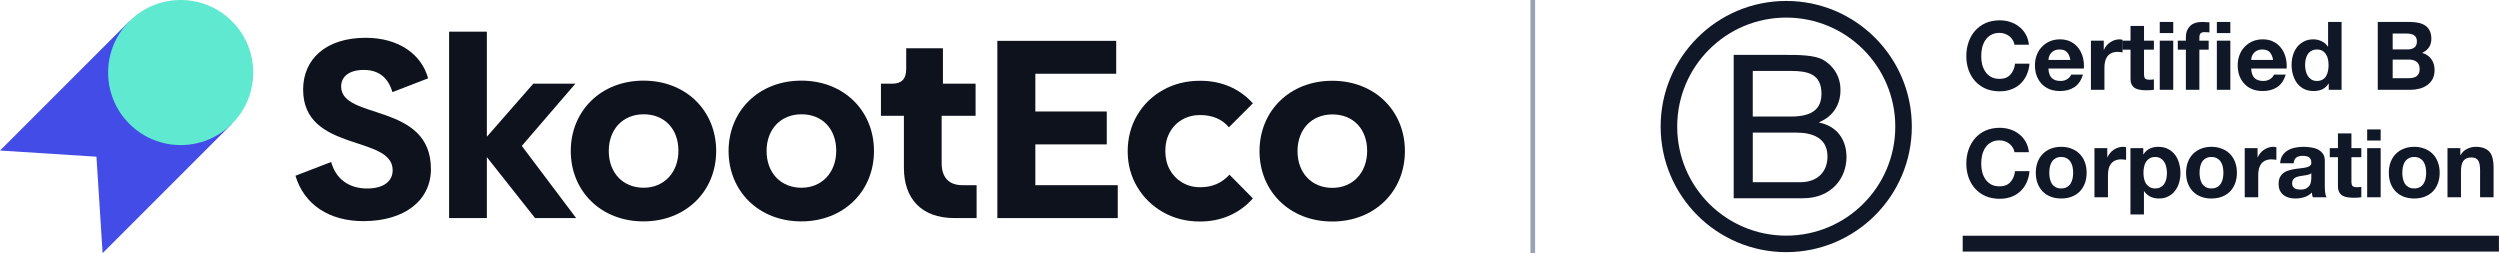 <svg width="2141" height="217" viewBox="0 0 2141 217" fill="none" xmlns="http://www.w3.org/2000/svg">
<path d="M1140.91 189.71C1104.42 189.71 1078.64 163.722 1078.64 129.437C1078.64 95.152 1104.42 69.164 1140.91 69.164C1177.39 69.164 1203.17 94.936 1203.17 129.437C1203.17 163.939 1177.18 189.71 1140.91 189.71ZM1141.12 160.879C1158.6 160.879 1170.84 147.777 1170.84 129.213C1170.84 110.649 1159.04 97.987 1141.12 97.987C1123.21 97.987 1111.19 110.873 1111.19 129.437C1111.19 148.001 1123.21 160.887 1141.12 160.887V160.879Z" fill="#0D121C"/>
<path d="M886.668 158.589H957.234V186.764H854.117V34.984H955.92V63.158H886.668V95.481H947.836V123.656H886.668V158.597V158.589Z" fill="#0D121C"/>
<path d="M817.353 186.755C788.735 186.755 774.098 169.721 774.098 143.733V99.181H754.438V71.663H764.268C772.136 71.663 776.069 67.514 776.069 59.218V41.31H807.531V71.663H835.491V99.181H806.433V139.8C806.433 152.03 812.77 158.581 824.131 158.581H836.364V186.755H817.353Z" fill="#0D121C"/>
<path d="M686.212 189.599C649.728 189.599 623.954 163.611 623.954 129.326C623.954 95.041 649.736 69.053 686.212 69.053C722.689 69.053 748.478 94.825 748.478 129.326C748.478 163.827 722.481 189.599 686.212 189.599ZM686.437 160.768C703.918 160.768 716.151 147.665 716.151 129.101C716.151 110.537 704.35 97.876 686.437 97.876C668.523 97.876 656.505 110.762 656.505 129.326C656.505 147.89 668.523 160.776 686.437 160.776V160.768Z" fill="#0D121C"/>
<path d="M551.065 189.599C514.58 189.599 488.807 163.611 488.807 129.326C488.807 95.041 514.588 69.053 551.065 69.053C587.542 69.053 613.331 94.825 613.331 129.326C613.331 163.827 587.333 189.599 551.065 189.599ZM551.281 160.768C568.755 160.768 580.996 147.665 580.996 129.101C580.996 110.537 569.195 97.876 551.281 97.876C533.367 97.876 521.35 110.762 521.35 129.326C521.35 147.89 533.367 160.776 551.281 160.776V160.768Z" fill="#0D121C"/>
<path d="M493.406 186.755H458.235L416.944 134.563V186.755H384.609V27.119H416.944V117.096L456.705 71.671H492.749L446.875 124.953L493.406 186.755Z" fill="#0D121C"/>
<path d="M1027.59 189.71C1015.97 189.71 1005.46 187.044 996.075 181.718C986.677 176.392 979.275 169.144 973.867 159.998C968.451 150.852 965.751 140.706 965.751 129.566C965.751 118.426 968.459 107.806 973.867 98.652C979.275 89.506 986.677 82.299 996.075 77.045C1005.46 71.791 1016.05 69.164 1027.83 69.164C1036.9 69.164 1045.27 70.798 1052.9 74.058C1060.54 77.325 1067.23 82.138 1072.96 88.497L1052.43 109.023C1049.56 105.524 1046.02 102.897 1041.8 101.143C1037.58 99.397 1032.93 98.516 1027.83 98.516C1022.1 98.516 1016.97 99.829 1012.43 102.456C1007.89 105.083 1004.34 108.703 1001.8 113.316C999.255 117.937 997.982 123.263 997.982 129.309C997.982 135.356 999.255 140.69 1001.8 145.303C1004.35 149.923 1007.89 153.575 1012.43 156.282C1016.96 158.989 1022.1 160.343 1027.83 160.343C1033.09 160.343 1037.77 159.43 1041.92 157.596C1046.06 155.77 1049.72 153.103 1052.91 149.603L1072.97 169.889C1067.39 176.256 1060.75 181.149 1053.03 184.569C1045.31 187.989 1036.83 189.702 1027.6 189.702L1027.59 189.71Z" fill="#0D121C"/>
<path d="M311.143 189.374C282.085 189.374 260.462 175.399 253.035 150.5L283.623 138.711C287.557 153.343 298.917 161.424 314.428 161.424C328.192 161.424 336.275 155.53 336.275 145.703C336.275 115.35 259.597 130.631 259.597 76.693C259.597 50.705 279.041 32.365 313.122 32.365C341.306 32.365 360.967 46.34 366.647 67.09L336.059 78.879C332.341 65.993 323.825 59.883 311.592 59.883C298.701 59.883 292.148 65.777 292.148 74.074C292.148 103.121 369.05 87.392 369.05 144.83C369.05 171.251 346.987 189.382 311.159 189.382L311.143 189.374Z" fill="#0D121C"/>
<path d="M198.643 106.023L110.77 18.163L0 128.917L82.593 134.204L87.881 216.785L198.651 106.031L198.643 106.023Z" fill="#444CE7"/>
<path d="M198.668 18.195C222.936 42.459 222.936 81.791 198.668 106.055C174.401 130.319 135.063 130.319 110.795 106.055C86.528 81.791 86.528 42.459 110.795 18.195C135.063 -6.069 174.401 -6.069 198.668 18.195Z" fill="#5FE9D0"/>
<rect x="1310.67" y="-0.003" width="4" height="216.788" fill="#9AA3B2"/>
<path d="M1725.21 38.327H1737.58C1737.2 34.963 1736.27 31.979 1734.81 29.375C1733.34 26.77 1731.47 24.6 1729.19 22.864C1726.97 21.073 1724.42 19.717 1721.54 18.795C1718.72 17.872 1715.71 17.411 1712.51 17.411C1708.06 17.411 1704.05 18.198 1700.47 19.771C1696.94 21.345 1693.96 23.515 1691.51 26.282C1689.07 29.049 1687.2 32.304 1685.9 36.048C1684.6 39.737 1683.95 43.752 1683.95 48.093C1683.95 52.325 1684.6 56.285 1685.9 59.975C1687.2 63.61 1689.07 66.784 1691.51 69.496C1693.96 72.209 1696.94 74.352 1700.47 75.926C1704.05 77.445 1708.06 78.204 1712.51 78.204C1716.09 78.204 1719.37 77.662 1722.36 76.577C1725.34 75.492 1727.95 73.918 1730.17 71.856C1732.4 69.795 1734.19 67.299 1735.54 64.369C1736.9 61.44 1737.74 58.157 1738.07 54.522H1725.69C1725.21 58.428 1723.85 61.575 1721.63 63.962C1719.46 66.35 1716.42 67.543 1712.51 67.543C1709.64 67.543 1707.19 67.001 1705.19 65.915C1703.18 64.776 1701.55 63.284 1700.3 61.44C1699.06 59.595 1698.13 57.533 1697.54 55.254C1696.99 52.921 1696.72 50.534 1696.72 48.093C1696.72 45.543 1696.99 43.074 1697.54 40.687C1698.13 38.3 1699.06 36.184 1700.3 34.339C1701.55 32.44 1703.18 30.948 1705.19 29.863C1707.19 28.723 1709.64 28.154 1712.51 28.154C1714.08 28.154 1715.58 28.425 1716.99 28.968C1718.45 29.456 1719.75 30.161 1720.89 31.084C1722.03 32.006 1722.98 33.091 1723.74 34.339C1724.5 35.532 1724.99 36.862 1725.21 38.327Z" fill="#101828"/>
<path d="M1773.08 51.348H1754.28C1754.33 50.534 1754.49 49.612 1754.77 48.581C1755.09 47.55 1755.61 46.574 1756.31 45.651C1757.07 44.729 1758.05 43.969 1759.24 43.372C1760.49 42.721 1762.04 42.396 1763.88 42.396C1766.7 42.396 1768.79 43.155 1770.15 44.675C1771.56 46.194 1772.53 48.418 1773.08 51.348ZM1754.28 58.672H1784.63C1784.85 55.417 1784.58 52.297 1783.82 49.313C1783.06 46.329 1781.81 43.671 1780.08 41.338C1778.39 39.005 1776.22 37.16 1773.57 35.804C1770.91 34.393 1767.79 33.688 1764.21 33.688C1761.01 33.688 1758.08 34.258 1755.42 35.397C1752.81 36.536 1750.56 38.11 1748.66 40.117C1746.76 42.07 1745.3 44.403 1744.27 47.116C1743.24 49.829 1742.72 52.759 1742.72 55.905C1742.72 59.161 1743.21 62.145 1744.19 64.858C1745.22 67.57 1746.65 69.903 1748.5 71.856C1750.34 73.81 1752.6 75.329 1755.25 76.414C1757.91 77.445 1760.9 77.96 1764.21 77.96C1768.98 77.96 1773.05 76.875 1776.41 74.705C1779.78 72.535 1782.27 68.927 1783.9 63.881H1773.73C1773.35 65.183 1772.32 66.431 1770.64 67.625C1768.95 68.764 1766.95 69.334 1764.61 69.334C1761.36 69.334 1758.86 68.493 1757.13 66.811C1755.39 65.129 1754.44 62.416 1754.28 58.672Z" fill="#101828"/>
<path d="M1790.67 34.827V76.902H1802.23V57.94C1802.23 56.041 1802.42 54.278 1802.8 52.65C1803.18 51.022 1803.8 49.612 1804.67 48.418C1805.59 47.17 1806.79 46.194 1808.25 45.488C1809.72 44.783 1811.51 44.43 1813.62 44.43C1814.33 44.43 1815.06 44.485 1815.82 44.593C1816.58 44.647 1817.23 44.729 1817.77 44.837V34.095C1816.85 33.823 1816.01 33.688 1815.25 33.688C1813.79 33.688 1812.38 33.905 1811.02 34.339C1809.66 34.773 1808.39 35.397 1807.19 36.211C1806 36.97 1804.94 37.92 1804.02 39.059C1803.1 40.144 1802.37 41.338 1801.82 42.64H1801.66V34.827H1790.67Z" fill="#101828"/>
<path d="M1836.14 34.827V22.213H1824.58V34.827H1817.58V42.559H1824.58V67.38C1824.58 69.496 1824.94 71.206 1825.64 72.508C1826.35 73.81 1827.3 74.813 1828.49 75.519C1829.74 76.224 1831.15 76.685 1832.72 76.902C1834.35 77.174 1836.06 77.309 1837.85 77.309C1838.99 77.309 1840.16 77.282 1841.35 77.228C1842.54 77.174 1843.63 77.065 1844.6 76.902V67.95C1844.06 68.059 1843.49 68.14 1842.9 68.194C1842.3 68.249 1841.67 68.276 1841.02 68.276C1839.07 68.276 1837.77 67.95 1837.12 67.299C1836.47 66.648 1836.14 65.346 1836.14 63.393V42.559H1844.6V34.827H1836.14Z" fill="#101828"/>
<path d="M1861.17 28.317V18.795H1849.61V28.317H1861.17ZM1849.61 34.827V76.902H1861.17V34.827H1849.61Z" fill="#101828"/>
<path d="M1871.98 42.559V76.902H1883.54V42.559H1891.51V34.827H1883.54V32.304C1883.54 30.568 1883.86 29.347 1884.51 28.642C1885.22 27.882 1886.36 27.503 1887.93 27.503C1889.4 27.503 1890.81 27.584 1892.16 27.747V19.12C1891.19 19.066 1890.18 19.012 1889.15 18.957C1888.12 18.849 1887.09 18.795 1886.06 18.795C1881.34 18.795 1877.81 19.988 1875.48 22.375C1873.15 24.763 1871.98 27.828 1871.98 31.572V34.827H1865.06V42.559H1871.98ZM1898.51 34.827V76.902H1910.07V34.827H1898.51ZM1910.07 28.317V18.795H1898.51V28.317H1910.07Z" fill="#101828"/>
<path d="M1946.72 51.348H1927.92C1927.97 50.534 1928.13 49.612 1928.4 48.581C1928.73 47.55 1929.25 46.574 1929.95 45.651C1930.71 44.729 1931.69 43.969 1932.88 43.372C1934.13 42.721 1935.67 42.396 1937.52 42.396C1940.34 42.396 1942.43 43.155 1943.79 44.675C1945.2 46.194 1946.17 48.418 1946.72 51.348ZM1927.92 58.672H1958.27C1958.49 55.417 1958.22 52.297 1957.46 49.313C1956.7 46.329 1955.45 43.671 1953.71 41.338C1952.03 39.005 1949.86 37.16 1947.2 35.804C1944.55 34.393 1941.43 33.688 1937.85 33.688C1934.64 33.688 1931.71 34.258 1929.06 35.397C1926.45 36.536 1924.2 38.11 1922.3 40.117C1920.4 42.07 1918.94 44.403 1917.91 47.116C1916.88 49.829 1916.36 52.759 1916.36 55.905C1916.36 59.161 1916.85 62.145 1917.82 64.858C1918.86 67.57 1920.29 69.903 1922.14 71.856C1923.98 73.81 1926.23 75.329 1928.89 76.414C1931.55 77.445 1934.54 77.96 1937.85 77.96C1942.62 77.96 1946.69 76.875 1950.05 74.705C1953.42 72.535 1955.91 68.927 1957.54 63.881H1947.37C1946.99 65.183 1945.96 66.431 1944.27 67.625C1942.59 68.764 1940.59 69.334 1938.25 69.334C1935 69.334 1932.5 68.493 1930.76 66.811C1929.03 65.129 1928.08 62.416 1927.92 58.672Z" fill="#101828"/>
<path d="M1994.18 55.743C1994.18 57.479 1994.02 59.161 1993.69 60.788C1993.37 62.416 1992.82 63.881 1992.06 65.183C1991.3 66.431 1990.27 67.435 1988.97 68.194C1987.72 68.954 1986.15 69.334 1984.25 69.334C1982.46 69.334 1980.91 68.954 1979.61 68.194C1978.36 67.38 1977.31 66.35 1976.44 65.102C1975.62 63.8 1975.03 62.335 1974.65 60.707C1974.27 59.079 1974.08 57.452 1974.08 55.824C1974.08 54.088 1974.24 52.433 1974.57 50.86C1974.95 49.232 1975.52 47.794 1976.28 46.546C1977.09 45.298 1978.15 44.295 1979.45 43.535C1980.75 42.776 1982.35 42.396 1984.25 42.396C1986.15 42.396 1987.72 42.776 1988.97 43.535C1990.22 44.295 1991.22 45.298 1991.98 46.546C1992.8 47.74 1993.37 49.151 1993.69 50.778C1994.02 52.352 1994.18 54.007 1994.18 55.743ZM1994.34 71.531V76.902H2005.33V18.795H1993.77V39.954H1993.61C1992.31 37.893 1990.52 36.346 1988.24 35.315C1986.01 34.23 1983.65 33.688 1981.16 33.688C1978.07 33.688 1975.35 34.312 1973.02 35.56C1970.69 36.753 1968.73 38.354 1967.16 40.361C1965.64 42.369 1964.48 44.702 1963.66 47.36C1962.9 49.964 1962.52 52.677 1962.52 55.498C1962.52 58.428 1962.9 61.25 1963.66 63.962C1964.48 66.675 1965.64 69.09 1967.16 71.206C1968.73 73.267 1970.71 74.922 1973.1 76.17C1975.49 77.364 1978.26 77.96 1981.4 77.96C1984.17 77.96 1986.64 77.472 1988.81 76.495C1991.03 75.465 1992.82 73.81 1994.18 71.531H1994.34Z" fill="#101828"/>
<path d="M2049.09 42.314V28.723H2061.05C2062.19 28.723 2063.27 28.832 2064.3 29.049C2065.39 29.212 2066.34 29.537 2067.15 30.026C2067.97 30.514 2068.62 31.192 2069.11 32.06C2069.59 32.928 2069.84 34.04 2069.84 35.397C2069.84 37.838 2069.11 39.602 2067.64 40.687C2066.18 41.772 2064.3 42.314 2062.03 42.314H2049.09ZM2036.31 18.795V76.902H2064.47C2067.07 76.902 2069.59 76.577 2072.04 75.926C2074.53 75.275 2076.73 74.271 2078.63 72.915C2080.58 71.558 2082.13 69.822 2083.27 67.706C2084.41 65.536 2084.98 62.986 2084.98 60.056C2084.98 56.421 2084.08 53.328 2082.29 50.778C2080.55 48.174 2077.89 46.356 2074.31 45.326C2076.92 44.078 2078.87 42.477 2080.17 40.524C2081.53 38.571 2082.21 36.129 2082.21 33.2C2082.21 30.487 2081.75 28.208 2080.82 26.363C2079.96 24.519 2078.71 23.054 2077.08 21.969C2075.45 20.829 2073.5 20.015 2071.22 19.527C2068.94 19.039 2066.42 18.795 2063.65 18.795H2036.31ZM2049.09 66.974V51.022H2063C2065.77 51.022 2067.99 51.673 2069.68 52.976C2071.36 54.224 2072.2 56.34 2072.2 59.324C2072.2 60.843 2071.93 62.09 2071.38 63.067C2070.9 64.044 2070.22 64.83 2069.35 65.427C2068.48 65.97 2067.48 66.377 2066.34 66.648C2065.2 66.865 2064.01 66.974 2062.76 66.974H2049.09Z" fill="#101828"/>
<path d="M1725.21 130.367H1737.58C1737.2 127.003 1736.27 124.019 1734.81 121.415C1733.34 118.811 1731.47 116.641 1729.19 114.904C1726.97 113.114 1724.42 111.758 1721.54 110.835C1718.72 109.913 1715.71 109.452 1712.51 109.452C1708.06 109.452 1704.05 110.238 1700.47 111.812C1696.94 113.385 1693.96 115.555 1691.51 118.322C1689.07 121.09 1687.2 124.345 1685.9 128.088C1684.6 131.778 1683.95 135.793 1683.95 140.133C1683.95 144.365 1684.6 148.326 1685.9 152.015C1687.2 155.65 1689.07 158.824 1691.51 161.537C1693.96 164.25 1696.94 166.393 1700.47 167.966C1704.05 169.485 1708.06 170.245 1712.51 170.245C1716.09 170.245 1719.37 169.702 1722.36 168.617C1725.34 167.532 1727.95 165.959 1730.17 163.897C1732.4 161.835 1734.19 159.34 1735.54 156.41C1736.9 153.48 1737.74 150.198 1738.07 146.562H1725.69C1725.21 150.469 1723.85 153.616 1721.63 156.003C1719.46 158.39 1716.42 159.584 1712.51 159.584C1709.64 159.584 1707.19 159.041 1705.19 157.956C1703.18 156.817 1701.55 155.325 1700.3 153.48C1699.06 151.635 1698.13 149.574 1697.54 147.295C1696.99 144.962 1696.72 142.575 1696.72 140.133C1696.72 137.583 1696.99 135.115 1697.54 132.727C1698.13 130.34 1699.06 128.224 1700.3 126.379C1701.55 124.48 1703.18 122.988 1705.19 121.903C1707.19 120.764 1709.64 120.194 1712.51 120.194C1714.08 120.194 1715.58 120.466 1716.99 121.008C1718.45 121.496 1719.75 122.202 1720.89 123.124C1722.03 124.046 1722.98 125.132 1723.74 126.379C1724.5 127.573 1724.99 128.902 1725.21 130.367Z" fill="#101828"/>
<path d="M1755.01 147.946C1755.01 146.264 1755.17 144.609 1755.5 142.982C1755.82 141.354 1756.37 139.916 1757.13 138.668C1757.94 137.42 1759 136.417 1760.3 135.657C1761.6 134.843 1763.23 134.436 1765.18 134.436C1767.14 134.436 1768.76 134.843 1770.07 135.657C1771.42 136.417 1772.48 137.42 1773.24 138.668C1774.05 139.916 1774.62 141.354 1774.95 142.982C1775.27 144.609 1775.44 146.264 1775.44 147.946C1775.44 149.628 1775.27 151.283 1774.95 152.91C1774.62 154.484 1774.05 155.922 1773.24 157.224C1772.48 158.472 1771.42 159.475 1770.07 160.235C1768.76 160.994 1767.14 161.374 1765.18 161.374C1763.23 161.374 1761.6 160.994 1760.3 160.235C1759 159.475 1757.94 158.472 1757.13 157.224C1756.37 155.922 1755.82 154.484 1755.5 152.91C1755.17 151.283 1755.01 149.628 1755.01 147.946ZM1743.45 147.946C1743.45 151.31 1743.97 154.348 1745 157.061C1746.03 159.774 1747.5 162.107 1749.39 164.06C1751.29 165.959 1753.57 167.424 1756.23 168.455C1758.89 169.485 1761.87 170.001 1765.18 170.001C1768.49 170.001 1771.48 169.485 1774.14 168.455C1776.85 167.424 1779.15 165.959 1781.05 164.06C1782.95 162.107 1784.42 159.774 1785.45 157.061C1786.48 154.348 1786.99 151.31 1786.99 147.946C1786.99 144.582 1786.48 141.544 1785.45 138.831C1784.42 136.064 1782.95 133.731 1781.05 131.832C1779.15 129.879 1776.85 128.387 1774.14 127.356C1771.48 126.271 1768.49 125.728 1765.18 125.728C1761.87 125.728 1758.89 126.271 1756.23 127.356C1753.57 128.387 1751.29 129.879 1749.39 131.832C1747.5 133.731 1746.03 136.064 1745 138.831C1743.97 141.544 1743.45 144.582 1743.45 147.946Z" fill="#101828"/>
<path d="M1793.69 126.868V168.943H1805.25V149.981C1805.25 148.082 1805.44 146.318 1805.82 144.691C1806.2 143.063 1806.82 141.652 1807.69 140.459C1808.61 139.211 1809.81 138.234 1811.27 137.529C1812.74 136.824 1814.53 136.471 1816.64 136.471C1817.35 136.471 1818.08 136.525 1818.84 136.634C1819.6 136.688 1820.25 136.769 1820.79 136.878V126.135C1819.87 125.864 1819.03 125.728 1818.27 125.728C1816.81 125.728 1815.4 125.945 1814.04 126.379C1812.68 126.813 1811.41 127.437 1810.21 128.251C1809.02 129.011 1807.96 129.96 1807.04 131.1C1806.12 132.185 1805.39 133.378 1804.84 134.681H1804.68V126.868H1793.69Z" fill="#101828"/>
<path d="M1845.75 161.374C1843.91 161.374 1842.33 160.994 1841.03 160.235C1839.73 159.475 1838.67 158.499 1837.86 157.305C1837.1 156.057 1836.53 154.619 1836.15 152.992C1835.82 151.364 1835.66 149.709 1835.66 148.027C1835.66 146.291 1835.82 144.609 1836.15 142.982C1836.47 141.354 1837.02 139.916 1837.78 138.668C1838.59 137.42 1839.62 136.417 1840.87 135.657C1842.17 134.843 1843.77 134.436 1845.67 134.436C1847.52 134.436 1849.06 134.843 1850.31 135.657C1851.61 136.417 1852.67 137.448 1853.48 138.75C1854.3 139.998 1854.87 141.435 1855.19 143.063C1855.57 144.691 1855.76 146.345 1855.76 148.027C1855.76 149.709 1855.6 151.364 1855.27 152.992C1854.95 154.619 1854.38 156.057 1853.57 157.305C1852.81 158.499 1851.77 159.475 1850.47 160.235C1849.22 160.994 1847.65 161.374 1845.75 161.374ZM1824.51 126.868V183.673H1836.07V163.734H1836.23C1837.64 165.796 1839.43 167.369 1841.6 168.455C1843.83 169.485 1846.24 170.001 1848.84 170.001C1851.94 170.001 1854.62 169.404 1856.9 168.21C1859.23 167.017 1861.16 165.416 1862.68 163.409C1864.25 161.401 1865.42 159.095 1866.18 156.491C1866.94 153.887 1867.32 151.174 1867.32 148.353C1867.32 145.369 1866.94 142.52 1866.18 139.808C1865.42 137.041 1864.25 134.626 1862.68 132.565C1861.11 130.503 1859.13 128.848 1856.74 127.6C1854.35 126.352 1851.5 125.728 1848.19 125.728C1845.59 125.728 1843.2 126.244 1841.03 127.275C1838.86 128.305 1837.07 129.96 1835.66 132.239H1835.5V126.868H1824.51Z" fill="#101828"/>
<path d="M1883.7 147.946C1883.7 146.264 1883.87 144.609 1884.19 142.982C1884.52 141.354 1885.06 139.916 1885.82 138.668C1886.63 137.42 1887.69 136.417 1888.99 135.657C1890.3 134.843 1891.92 134.436 1893.88 134.436C1895.83 134.436 1897.46 134.843 1898.76 135.657C1900.12 136.417 1901.17 137.42 1901.93 138.668C1902.75 139.916 1903.32 141.354 1903.64 142.982C1903.97 144.609 1904.13 146.264 1904.13 147.946C1904.13 149.628 1903.97 151.283 1903.64 152.91C1903.32 154.484 1902.75 155.922 1901.93 157.224C1901.17 158.472 1900.12 159.475 1898.76 160.235C1897.46 160.994 1895.83 161.374 1893.88 161.374C1891.92 161.374 1890.3 160.994 1888.99 160.235C1887.69 159.475 1886.63 158.472 1885.82 157.224C1885.06 155.922 1884.52 154.484 1884.19 152.91C1883.87 151.283 1883.7 149.628 1883.7 147.946ZM1872.15 147.946C1872.15 151.31 1872.66 154.348 1873.69 157.061C1874.72 159.774 1876.19 162.107 1878.09 164.06C1879.99 165.959 1882.27 167.424 1884.92 168.455C1887.58 169.485 1890.57 170.001 1893.88 170.001C1897.19 170.001 1900.17 169.485 1902.83 168.455C1905.54 167.424 1907.85 165.959 1909.75 164.06C1911.65 162.107 1913.11 159.774 1914.14 157.061C1915.17 154.348 1915.69 151.31 1915.69 147.946C1915.69 144.582 1915.17 141.544 1914.14 138.831C1913.11 136.064 1911.65 133.731 1909.75 131.832C1907.85 129.879 1905.54 128.387 1902.83 127.356C1900.17 126.271 1897.19 125.728 1893.88 125.728C1890.57 125.728 1887.58 126.271 1884.92 127.356C1882.27 128.387 1879.99 129.879 1878.09 131.832C1876.19 133.731 1874.72 136.064 1873.69 138.831C1872.66 141.544 1872.15 144.582 1872.15 147.946Z" fill="#101828"/>
<path d="M1922.39 126.868V168.943H1933.94V149.981C1933.94 148.082 1934.13 146.318 1934.51 144.691C1934.89 143.063 1935.52 141.652 1936.39 140.459C1937.31 139.211 1938.5 138.234 1939.97 137.529C1941.43 136.824 1943.22 136.471 1945.34 136.471C1946.04 136.471 1946.78 136.525 1947.53 136.634C1948.29 136.688 1948.95 136.769 1949.49 136.878V126.135C1948.57 125.864 1947.72 125.728 1946.97 125.728C1945.5 125.728 1944.09 125.945 1942.73 126.379C1941.38 126.813 1940.1 127.437 1938.91 128.251C1937.71 129.011 1936.66 129.96 1935.73 131.1C1934.81 132.185 1934.08 133.378 1933.54 134.681H1933.37V126.868H1922.39Z" fill="#101828"/>
<path d="M1952.72 139.808C1952.88 137.095 1953.56 134.843 1954.75 133.053C1955.94 131.262 1957.46 129.825 1959.31 128.74C1961.15 127.654 1963.22 126.895 1965.49 126.461C1967.83 125.972 1970.16 125.728 1972.49 125.728C1974.61 125.728 1976.75 125.891 1978.92 126.217C1981.09 126.488 1983.07 127.058 1984.86 127.926C1986.65 128.794 1988.12 130.015 1989.26 131.588C1990.4 133.107 1990.97 135.142 1990.97 137.692V159.584C1990.97 161.483 1991.08 163.3 1991.29 165.036C1991.51 166.773 1991.89 168.075 1992.43 168.943H1980.71C1980.5 168.292 1980.31 167.641 1980.14 166.99C1980.03 166.284 1979.95 165.579 1979.9 164.874C1978.05 166.773 1975.88 168.102 1973.39 168.861C1970.89 169.621 1968.34 170.001 1965.74 170.001C1963.73 170.001 1961.86 169.757 1960.12 169.268C1958.39 168.78 1956.87 168.021 1955.57 166.99C1954.26 165.959 1953.23 164.657 1952.47 163.083C1951.77 161.51 1951.41 159.638 1951.41 157.468C1951.41 155.081 1951.82 153.127 1952.64 151.608C1953.5 150.035 1954.59 148.787 1955.89 147.865C1957.25 146.942 1958.77 146.264 1960.45 145.83C1962.18 145.342 1963.92 144.962 1965.66 144.691C1967.39 144.419 1969.1 144.202 1970.78 144.04C1972.47 143.877 1973.96 143.633 1975.26 143.307C1976.56 142.982 1977.59 142.52 1978.35 141.924C1979.11 141.273 1979.46 140.35 1979.41 139.157C1979.41 137.909 1979.19 136.932 1978.76 136.227C1978.38 135.467 1977.84 134.898 1977.13 134.518C1976.48 134.084 1975.69 133.812 1974.77 133.704C1973.9 133.541 1972.95 133.46 1971.92 133.46C1969.64 133.46 1967.85 133.948 1966.55 134.925C1965.25 135.901 1964.49 137.529 1964.27 139.808H1952.72ZM1979.41 148.353C1978.92 148.787 1978.3 149.14 1977.54 149.411C1976.83 149.628 1976.05 149.818 1975.18 149.981C1974.36 150.143 1973.5 150.279 1972.57 150.387C1971.65 150.496 1970.73 150.632 1969.81 150.794C1968.94 150.957 1968.07 151.174 1967.2 151.445C1966.39 151.717 1965.66 152.097 1965.01 152.585C1964.41 153.019 1963.92 153.589 1963.54 154.294C1963.16 154.999 1962.97 155.894 1962.97 156.98C1962.97 158.01 1963.16 158.878 1963.54 159.584C1963.92 160.289 1964.44 160.859 1965.09 161.293C1965.74 161.673 1966.5 161.944 1967.37 162.107C1968.23 162.269 1969.13 162.351 1970.05 162.351C1972.33 162.351 1974.09 161.971 1975.34 161.211C1976.59 160.452 1977.51 159.557 1978.11 158.526C1978.71 157.441 1979.06 156.356 1979.17 155.27C1979.33 154.185 1979.41 153.317 1979.41 152.666V148.353Z" fill="#101828"/>
<path d="M2013.77 126.868V114.253H2002.22V126.868H1995.22V134.599H2002.22V159.421C2002.22 161.537 2002.57 163.246 2003.27 164.548C2003.98 165.85 2004.93 166.854 2006.12 167.559C2007.37 168.265 2008.78 168.726 2010.35 168.943C2011.98 169.214 2013.69 169.35 2015.48 169.35C2016.62 169.35 2017.79 169.323 2018.98 169.268C2020.17 169.214 2021.26 169.106 2022.24 168.943V159.991C2021.69 160.099 2021.12 160.181 2020.53 160.235C2019.93 160.289 2019.31 160.316 2018.65 160.316C2016.7 160.316 2015.4 159.991 2014.75 159.34C2014.1 158.689 2013.77 157.386 2013.77 155.433V134.599H2022.24V126.868H2013.77Z" fill="#101828"/>
<path d="M2038.8 120.357V110.835H2027.25V120.357H2038.8ZM2027.25 126.868V168.943H2038.8V126.868H2027.25Z" fill="#101828"/>
<path d="M2057.34 147.946C2057.34 146.264 2057.51 144.609 2057.83 142.982C2058.16 141.354 2058.7 139.916 2059.46 138.668C2060.27 137.42 2061.33 136.417 2062.63 135.657C2063.93 134.843 2065.56 134.436 2067.52 134.436C2069.47 134.436 2071.1 134.843 2072.4 135.657C2073.75 136.417 2074.81 137.42 2075.57 138.668C2076.39 139.916 2076.96 141.354 2077.28 142.982C2077.61 144.609 2077.77 146.264 2077.77 147.946C2077.77 149.628 2077.61 151.283 2077.28 152.91C2076.96 154.484 2076.39 155.922 2075.57 157.224C2074.81 158.472 2073.75 159.475 2072.4 160.235C2071.1 160.994 2069.47 161.374 2067.52 161.374C2065.56 161.374 2063.93 160.994 2062.63 160.235C2061.33 159.475 2060.27 158.472 2059.46 157.224C2058.7 155.922 2058.16 154.484 2057.83 152.91C2057.51 151.283 2057.34 149.628 2057.34 147.946ZM2045.79 147.946C2045.79 151.31 2046.3 154.348 2047.33 157.061C2048.36 159.774 2049.83 162.107 2051.73 164.06C2053.63 165.959 2055.9 167.424 2058.56 168.455C2061.22 169.485 2064.21 170.001 2067.52 170.001C2070.82 170.001 2073.81 169.485 2076.47 168.455C2079.18 167.424 2081.49 165.959 2083.39 164.06C2085.28 162.107 2086.75 159.774 2087.78 157.061C2088.81 154.348 2089.33 151.31 2089.33 147.946C2089.33 144.582 2088.81 141.544 2087.78 138.831C2086.75 136.064 2085.28 133.731 2083.39 131.832C2081.49 129.879 2079.18 128.387 2076.47 127.356C2073.81 126.271 2070.82 125.728 2067.52 125.728C2064.21 125.728 2061.22 126.271 2058.56 127.356C2055.9 128.387 2053.63 129.879 2051.73 131.832C2049.83 133.731 2048.36 136.064 2047.33 138.831C2046.3 141.544 2045.79 144.582 2045.79 147.946Z" fill="#101828"/>
<path d="M2096.03 126.868V168.943H2107.58V146.888C2107.58 142.602 2108.29 139.536 2109.7 137.692C2111.11 135.793 2113.39 134.843 2116.53 134.843C2119.3 134.843 2121.23 135.711 2122.31 137.448C2123.4 139.129 2123.94 141.707 2123.94 145.179V168.943H2135.5V143.063C2135.5 140.459 2135.25 138.099 2134.76 135.983C2134.33 133.812 2133.54 131.995 2132.4 130.53C2131.27 129.011 2129.69 127.844 2127.68 127.03C2125.73 126.162 2123.21 125.728 2120.12 125.728C2117.67 125.728 2115.29 126.298 2112.95 127.437C2110.62 128.522 2108.72 130.286 2107.26 132.727H2107.01V126.868H2096.03Z" fill="#101828"/>
<path d="M2140.09 201.884H1680.86V215.448H2140.09V201.884Z" fill="#101828"/>
<path d="M1484.73 47.007H1529.26C1540.09 47.007 1554.38 47.007 1561.75 51.486C1569.84 56.3 1576.19 65.058 1576.19 77.114C1576.19 90.174 1569.33 99.979 1557.96 104.614V104.971C1573.1 108.069 1581.34 119.412 1581.34 134.544C1581.34 152.595 1568.44 169.799 1544.04 169.799H1484.73V47.007ZM1501.07 99.801H1533.76C1552.33 99.801 1559.9 93.093 1559.9 80.19C1559.9 63.164 1547.87 60.757 1533.76 60.757H1501.07V99.778V99.801ZM1501.07 156.027H1542.01C1556.09 156.027 1565.05 147.425 1565.05 134.031C1565.05 118.03 1552.15 113.573 1538.4 113.573H1501.09V156.049L1501.07 156.027Z" fill="#101828"/>
<path d="M1623.12 108.426C1623.12 159.994 1581.31 201.801 1529.72 201.801C1478.13 201.801 1436.35 160.016 1436.35 108.426C1436.35 56.835 1478.15 15.072 1529.72 15.072C1581.29 15.072 1623.12 56.88 1623.12 108.448V108.426ZM1529.72 0.81C1470.33 0.81 1422.17 48.968 1422.17 108.381C1422.17 167.794 1470.33 215.93 1529.72 215.93C1589.11 215.93 1637.29 167.771 1637.29 108.381C1637.29 48.99 1589.13 0.81 1529.72 0.81Z" fill="#101828"/>
</svg>
